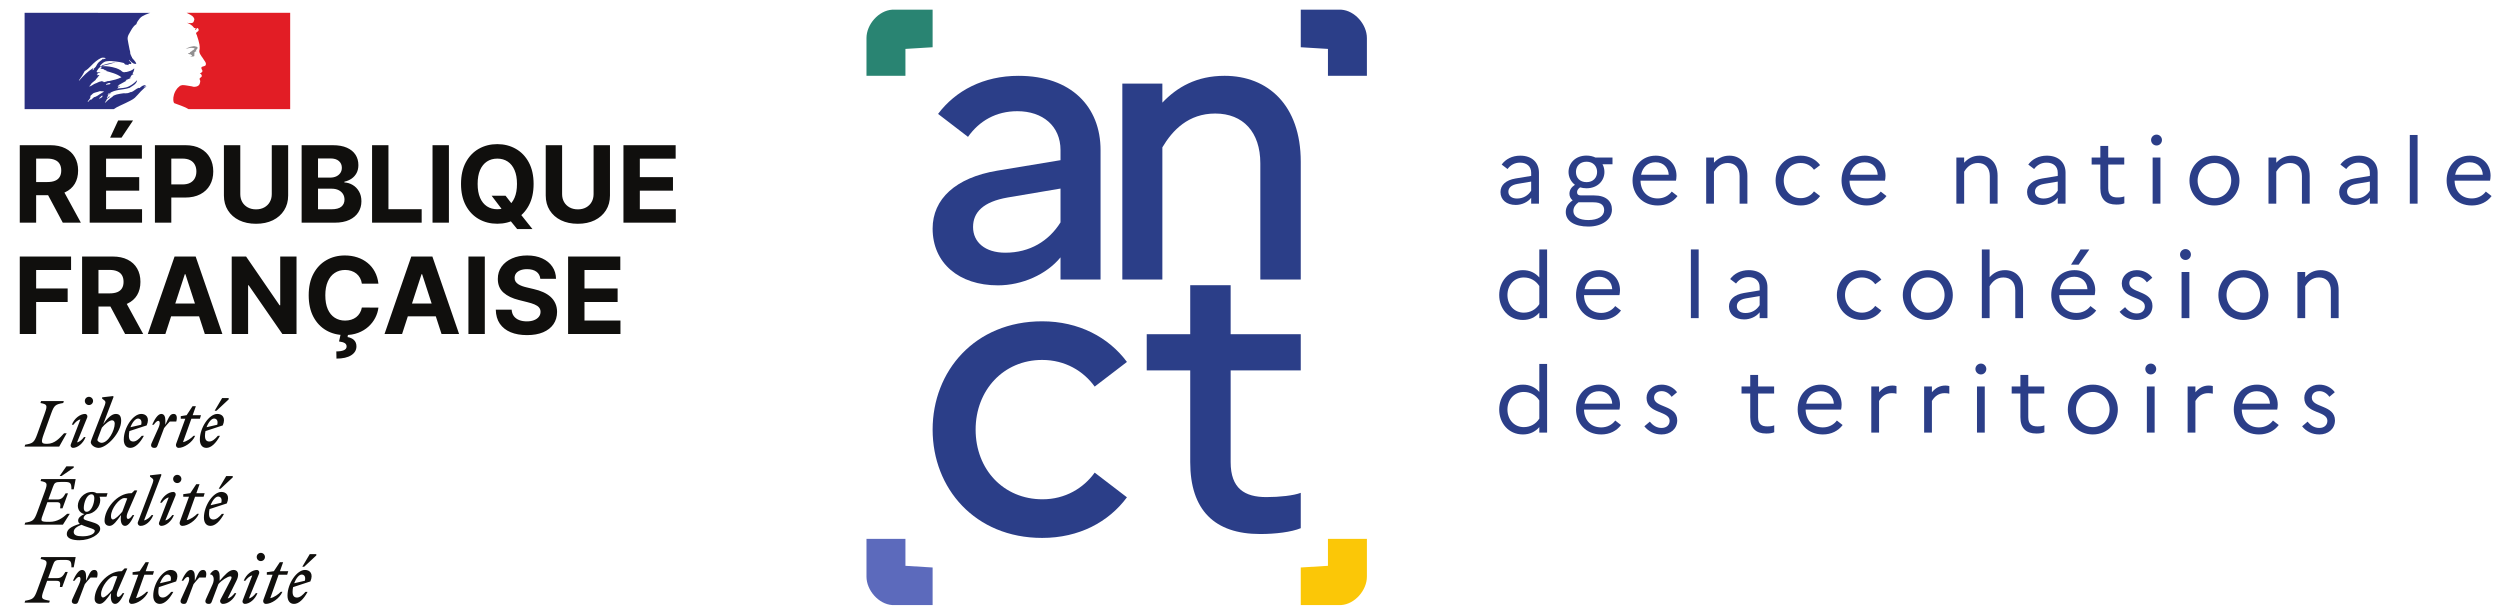 <svg width="184" height="45" viewBox="0 0 184 45" fill="none" xmlns="http://www.w3.org/2000/svg">
<g clip-path="url(#clip0_125_830)">
<path d="M3.428 7.155C3.43 7.154 3.431 7.153 3.433 7.152C3.453 7.143 3.47 7.131 3.486 7.117C3.483 7.117 3.481 7.117 3.479 7.116C3.462 7.128 3.445 7.141 3.428 7.155Z" fill="#2A3373"/>
<path d="M6.025 6.288C6.019 6.293 6.012 6.297 6.006 6.302C6.017 6.302 6.025 6.299 6.025 6.288Z" fill="#2A3373"/>
<path d="M73.992 18.599C75.794 18.599 77.196 17.74 78.054 16.367V13.878L74.163 14.536C72.361 14.851 71.617 15.623 71.617 16.71C71.617 17.826 72.504 18.599 73.992 18.599ZM68.641 16.825C68.641 14.65 70.329 13.076 73.391 12.562L78.054 11.789V11.045C78.054 9.271 76.738 8.184 74.878 8.184C73.305 8.184 72.075 8.899 71.245 10.073L69.042 8.384C70.329 6.668 72.389 5.581 74.964 5.581C78.855 5.581 81.001 7.87 81.001 11.045V20.573H78.054V18.942C77.024 20.201 75.222 21.002 73.448 21.002C70.587 21.002 68.641 19.371 68.641 16.825Z" fill="#2B3E88"/>
<path d="M82.603 6.153H85.55V7.554C86.637 6.41 88.068 5.58 90.128 5.58C93.304 5.58 95.736 7.726 95.736 11.903V20.572H92.76V12.018C92.76 9.729 91.501 8.356 89.441 8.356C87.467 8.356 86.294 9.586 85.55 10.845V20.572H82.603V6.153Z" fill="#2B3E88"/>
<path d="M80.569 34.785L82.943 36.602C81.595 38.419 79.426 39.591 76.701 39.591C71.748 39.591 68.641 35.928 68.641 31.62C68.641 27.312 71.748 23.648 76.701 23.648C79.397 23.648 81.595 24.821 82.943 26.638L80.569 28.454C79.748 27.312 78.4 26.491 76.701 26.491C73.858 26.491 71.806 28.718 71.806 31.62C71.806 34.55 73.858 36.748 76.73 36.748C78.4 36.748 79.748 35.928 80.569 34.785Z" fill="#2B3E88"/>
<path d="M87.6 27.259H84.399V24.599H87.6V20.993H90.576V24.599H95.736V27.259H90.576V34.011C90.576 35.957 91.606 36.586 93.208 36.586C94.181 36.586 95.221 36.472 95.736 36.272V38.875C95.049 39.161 93.866 39.304 92.751 39.304C89.374 39.304 87.6 37.531 87.6 34.011V27.259Z" fill="#2B3E88"/>
<path d="M97.737 3.6V5.581H100.604V2.802C100.604 1.799 99.713 0.777 98.712 0.712H95.736V3.477L97.737 3.6Z" fill="#2B3E88"/>
<path d="M97.737 41.644V39.663H100.604V42.442C100.604 43.444 99.713 44.467 98.712 44.532H95.736V41.767L97.737 41.644Z" fill="#FBC707"/>
<path d="M66.64 41.644V39.663H63.773V42.442C63.773 43.444 64.665 44.467 65.665 44.532H68.641V41.767L66.64 41.644Z" fill="#5C6ABC"/>
<path d="M66.64 3.6V5.581H63.773V2.802C63.773 1.799 64.665 0.777 65.665 0.712H68.641V3.477L66.64 3.6Z" fill="#298472"/>
<path d="M111.649 14.612C112.101 14.612 112.471 14.396 112.694 14.032V13.365L111.689 13.534C111.224 13.615 111.016 13.824 111.016 14.113C111.016 14.403 111.252 14.612 111.649 14.612ZM110.436 14.134C110.436 13.621 110.827 13.257 111.548 13.136L112.694 12.947V12.711C112.694 12.239 112.357 11.97 111.872 11.97C111.48 11.97 111.164 12.152 110.955 12.441L110.523 12.111C110.82 11.707 111.298 11.457 111.892 11.457C112.755 11.457 113.267 11.963 113.267 12.711V14.989H112.694V14.558C112.438 14.889 111.993 15.084 111.555 15.084C110.887 15.084 110.436 14.713 110.436 14.134Z" fill="#2B3E88"/>
<path d="M117.547 12.657C117.547 12.239 117.264 11.902 116.772 11.902C116.266 11.902 115.99 12.239 115.99 12.657C115.99 13.075 116.266 13.406 116.772 13.406C117.264 13.406 117.547 13.069 117.547 12.657ZM116.9 16.196C117.614 16.196 118.066 15.913 118.066 15.468C118.066 15.145 117.884 14.889 117.277 14.889H116.178C115.942 15.064 115.801 15.266 115.801 15.536C115.801 15.947 116.225 16.196 116.9 16.196ZM115.747 14.747C115.592 14.626 115.511 14.444 115.511 14.262C115.511 13.992 115.653 13.77 115.915 13.601C115.619 13.379 115.444 13.035 115.444 12.657C115.444 12.003 115.956 11.451 116.765 11.451C117.014 11.451 117.237 11.505 117.419 11.592H118.679V12.091H117.944C118.039 12.26 118.086 12.455 118.086 12.657C118.086 13.305 117.581 13.857 116.765 13.857C116.596 13.857 116.434 13.83 116.293 13.79C116.151 13.891 116.071 14.012 116.071 14.14C116.071 14.282 116.145 14.383 116.354 14.383H117.324C118.221 14.383 118.639 14.821 118.639 15.428C118.639 16.142 117.924 16.675 116.906 16.675C115.902 16.675 115.241 16.284 115.241 15.603C115.241 15.259 115.41 14.983 115.747 14.747Z" fill="#2B3E88"/>
<path d="M120.782 12.86H122.818C122.797 12.361 122.453 11.943 121.854 11.943C121.294 11.943 120.903 12.273 120.782 12.86ZM122.009 15.124C120.863 15.124 120.155 14.282 120.155 13.291C120.155 12.26 120.816 11.457 121.867 11.457C122.791 11.457 123.39 12.105 123.39 12.94C123.39 13.075 123.37 13.203 123.35 13.298H120.741C120.762 14.113 121.281 14.605 122.009 14.605C122.447 14.605 122.818 14.403 123.04 14.1L123.465 14.43C123.148 14.855 122.642 15.124 122.009 15.124Z" fill="#2B3E88"/>
<path d="M125.575 11.592H126.147V11.977C126.424 11.673 126.775 11.457 127.28 11.457C128.042 11.457 128.608 11.97 128.608 12.934V14.989H128.035V12.954C128.035 12.347 127.691 11.997 127.166 11.997C126.673 11.997 126.363 12.28 126.147 12.637V14.989H125.575V11.592Z" fill="#2B3E88"/>
<path d="M133.508 14.086L133.96 14.43C133.643 14.855 133.151 15.124 132.531 15.124C131.405 15.124 130.684 14.282 130.684 13.291C130.684 12.3 131.405 11.457 132.531 11.457C133.144 11.457 133.643 11.734 133.96 12.152L133.508 12.495C133.299 12.199 132.955 11.997 132.531 11.997C131.803 11.997 131.284 12.57 131.284 13.291C131.284 14.019 131.803 14.585 132.538 14.585C132.955 14.585 133.299 14.383 133.508 14.086Z" fill="#2B3E88"/>
<path d="M136.164 12.86H138.2C138.179 12.361 137.836 11.943 137.236 11.943C136.676 11.943 136.285 12.273 136.164 12.86ZM137.391 15.124C136.245 15.124 135.537 14.282 135.537 13.291C135.537 12.26 136.198 11.457 137.249 11.457C138.173 11.457 138.773 12.105 138.773 12.94C138.773 13.075 138.753 13.203 138.732 13.298H136.124C136.144 14.113 136.663 14.605 137.391 14.605C137.829 14.605 138.2 14.403 138.422 14.1L138.847 14.43C138.53 14.855 138.025 15.124 137.391 15.124Z" fill="#2B3E88"/>
<path d="M143.989 11.592H144.562V11.977C144.838 11.673 145.189 11.457 145.694 11.457C146.456 11.457 147.023 11.97 147.023 12.934V14.989H146.45V12.954C146.45 12.347 146.106 11.997 145.58 11.997C145.088 11.997 144.778 12.28 144.562 12.637V14.989H143.989V11.592Z" fill="#2B3E88"/>
<path d="M150.406 14.612C150.858 14.612 151.229 14.396 151.451 14.032V13.365L150.447 13.534C149.982 13.615 149.773 13.824 149.773 14.113C149.773 14.403 150.009 14.612 150.406 14.612ZM149.193 14.134C149.193 13.621 149.584 13.257 150.305 13.136L151.451 12.947V12.711C151.451 12.239 151.114 11.97 150.629 11.97C150.238 11.97 149.921 12.152 149.712 12.441L149.281 12.111C149.577 11.707 150.056 11.457 150.649 11.457C151.512 11.457 152.024 11.963 152.024 12.711V14.989H151.451V14.558C151.195 14.889 150.75 15.084 150.312 15.084C149.645 15.084 149.193 14.713 149.193 14.134Z" fill="#2B3E88"/>
<path d="M154.585 12.111H153.945V11.592H154.585V10.743H155.165V11.592H156.345V12.111H155.165V13.851C155.165 14.383 155.434 14.531 155.846 14.531C156.068 14.531 156.223 14.504 156.351 14.45V14.963C156.189 15.03 156.007 15.057 155.765 15.057C155.01 15.057 154.585 14.68 154.585 13.851V12.111Z" fill="#2B3E88"/>
<path d="M158.434 11.592H159.007V14.989H158.434V11.592ZM158.319 10.305C158.319 10.089 158.501 9.907 158.724 9.907C158.946 9.907 159.121 10.089 159.121 10.305C159.121 10.527 158.946 10.709 158.724 10.709C158.501 10.709 158.319 10.527 158.319 10.305Z" fill="#2B3E88"/>
<path d="M164.218 13.291C164.218 12.583 163.699 11.997 162.991 11.997C162.263 11.997 161.744 12.583 161.744 13.291C161.744 13.999 162.263 14.585 162.991 14.585C163.699 14.585 164.218 13.992 164.218 13.291ZM164.825 13.291C164.825 14.282 164.077 15.124 162.984 15.124C161.885 15.124 161.144 14.282 161.144 13.291C161.144 12.3 161.885 11.457 162.984 11.457C164.077 11.457 164.825 12.3 164.825 13.291Z" fill="#2B3E88"/>
<path d="M166.961 11.592H167.534V11.977C167.811 11.673 168.161 11.457 168.667 11.457C169.428 11.457 169.994 11.97 169.994 12.934V14.989H169.422V12.954C169.422 12.347 169.078 11.997 168.552 11.997C168.06 11.997 167.75 12.28 167.534 12.637V14.989H166.961V11.592Z" fill="#2B3E88"/>
<path d="M173.377 14.612C173.829 14.612 174.2 14.396 174.422 14.032V13.365L173.418 13.534C172.953 13.615 172.744 13.824 172.744 14.113C172.744 14.403 172.98 14.612 173.377 14.612ZM172.164 14.134C172.164 13.621 172.555 13.257 173.276 13.136L174.422 12.947V12.711C174.422 12.239 174.085 11.97 173.6 11.97C173.209 11.97 172.892 12.152 172.683 12.441L172.252 12.111C172.548 11.707 173.027 11.457 173.62 11.457C174.483 11.457 174.995 11.963 174.995 12.711V14.989H174.422V14.558C174.166 14.889 173.721 15.084 173.283 15.084C172.616 15.084 172.164 14.713 172.164 14.134Z" fill="#2B3E88"/>
<path d="M177.361 9.934H177.934V14.989H177.361V9.934Z" fill="#2B3E88"/>
<path d="M180.698 12.86H182.734C182.713 12.361 182.37 11.943 181.769 11.943C181.21 11.943 180.819 12.273 180.698 12.86ZM181.925 15.124C180.779 15.124 180.071 14.282 180.071 13.291C180.071 12.26 180.731 11.457 181.783 11.457C182.707 11.457 183.307 12.105 183.307 12.94C183.307 13.075 183.286 13.203 183.266 13.298H180.657C180.678 14.113 181.197 14.605 181.925 14.605C182.363 14.605 182.734 14.403 182.956 14.1L183.381 14.43C183.064 14.855 182.558 15.124 181.925 15.124Z" fill="#2B3E88"/>
<path d="M112.154 23.011C112.626 23.011 113.044 22.782 113.293 22.384V21.049C113.03 20.645 112.619 20.422 112.154 20.422C111.433 20.422 110.948 20.995 110.948 21.717C110.948 22.438 111.433 23.011 112.154 23.011ZM112.087 19.883C112.592 19.883 112.99 20.078 113.293 20.422V18.36H113.867V23.415H113.293V23.011C112.99 23.355 112.592 23.55 112.087 23.55C111.022 23.55 110.341 22.708 110.341 21.717C110.341 20.726 111.022 19.883 112.087 19.883Z" fill="#2B3E88"/>
<path d="M116.623 21.285H118.659C118.639 20.786 118.295 20.368 117.695 20.368C117.135 20.368 116.744 20.699 116.623 21.285ZM117.85 23.55C116.704 23.55 115.996 22.708 115.996 21.717C115.996 20.685 116.657 19.883 117.708 19.883C118.632 19.883 119.232 20.53 119.232 21.366C119.232 21.501 119.212 21.629 119.191 21.723H116.583C116.603 22.539 117.122 23.031 117.85 23.031C118.288 23.031 118.659 22.829 118.881 22.526L119.306 22.856C118.989 23.28 118.483 23.55 117.85 23.55Z" fill="#2B3E88"/>
<path d="M124.449 18.359H125.022V23.415H124.449V18.359Z" fill="#2B3E88"/>
<path d="M128.466 23.038C128.918 23.038 129.288 22.822 129.511 22.458V21.791L128.506 21.959C128.041 22.04 127.832 22.249 127.832 22.539C127.832 22.829 128.068 23.038 128.466 23.038ZM127.253 22.559C127.253 22.047 127.643 21.683 128.365 21.562L129.511 21.373V21.137C129.511 20.665 129.174 20.395 128.689 20.395C128.297 20.395 127.981 20.578 127.772 20.868L127.34 20.537C127.637 20.133 128.115 19.883 128.709 19.883C129.571 19.883 130.084 20.389 130.084 21.137V23.415H129.511V22.984C129.255 23.314 128.81 23.51 128.371 23.51C127.704 23.51 127.253 23.139 127.253 22.559Z" fill="#2B3E88"/>
<path d="M138.017 22.512L138.469 22.856C138.152 23.28 137.66 23.55 137.04 23.55C135.914 23.55 135.193 22.708 135.193 21.717C135.193 20.726 135.914 19.883 137.04 19.883C137.653 19.883 138.152 20.16 138.469 20.577L138.017 20.921C137.808 20.624 137.465 20.422 137.04 20.422C136.312 20.422 135.793 20.995 135.793 21.717C135.793 22.445 136.312 23.011 137.046 23.011C137.465 23.011 137.808 22.808 138.017 22.512Z" fill="#2B3E88"/>
<path d="M143.12 21.717C143.12 21.009 142.601 20.422 141.893 20.422C141.165 20.422 140.646 21.009 140.646 21.717C140.646 22.424 141.165 23.011 141.893 23.011C142.601 23.011 143.12 22.418 143.12 21.717ZM143.727 21.717C143.727 22.708 142.978 23.55 141.886 23.55C140.787 23.55 140.046 22.708 140.046 21.717C140.046 20.726 140.787 19.883 141.886 19.883C142.978 19.883 143.727 20.726 143.727 21.717Z" fill="#2B3E88"/>
<path d="M145.863 18.359H146.436V20.402C146.713 20.099 147.063 19.883 147.569 19.883C148.331 19.883 148.897 20.395 148.897 21.359V23.415H148.324V21.38C148.324 20.773 147.987 20.422 147.454 20.422C146.955 20.422 146.652 20.712 146.436 21.063V23.415H145.863V18.359Z" fill="#2B3E88"/>
<path d="M152.428 19.479L153.129 18.36H153.776L152.988 19.479H152.428ZM151.599 21.285H153.635C153.614 20.786 153.271 20.368 152.671 20.368C152.111 20.368 151.72 20.699 151.599 21.285ZM152.826 23.55C151.68 23.55 150.972 22.708 150.972 21.717C150.972 20.685 151.633 19.883 152.684 19.883C153.608 19.883 154.208 20.53 154.208 21.366C154.208 21.501 154.188 21.629 154.167 21.723H151.559C151.579 22.539 152.098 23.031 152.826 23.031C153.264 23.031 153.635 22.829 153.857 22.526L154.282 22.856C153.965 23.28 153.46 23.55 152.826 23.55Z" fill="#2B3E88"/>
<path d="M156.406 22.606C156.642 22.903 156.925 23.071 157.268 23.071C157.646 23.071 157.862 22.842 157.862 22.546C157.862 21.784 156.163 22.054 156.163 20.854C156.163 20.321 156.615 19.883 157.268 19.883C157.754 19.883 158.172 20.112 158.408 20.443L158.01 20.78C157.828 20.523 157.572 20.361 157.275 20.361C156.911 20.361 156.716 20.577 156.716 20.84C156.716 21.602 158.421 21.359 158.421 22.519C158.414 23.152 157.909 23.55 157.275 23.55C156.736 23.55 156.311 23.334 156.001 22.95L156.406 22.606Z" fill="#2B3E88"/>
<path d="M160.564 20.018H161.137V23.415H160.564V20.018ZM160.45 18.73C160.45 18.515 160.632 18.332 160.854 18.332C161.077 18.332 161.252 18.515 161.252 18.73C161.252 18.953 161.077 19.135 160.854 19.135C160.632 19.135 160.45 18.953 160.45 18.73Z" fill="#2B3E88"/>
<path d="M166.347 21.717C166.347 21.009 165.828 20.422 165.12 20.422C164.392 20.422 163.873 21.009 163.873 21.717C163.873 22.424 164.392 23.011 165.12 23.011C165.828 23.011 166.347 22.418 166.347 21.717ZM166.954 21.717C166.954 22.708 166.206 23.55 165.114 23.55C164.015 23.55 163.273 22.708 163.273 21.717C163.273 20.726 164.015 19.883 165.114 19.883C166.206 19.883 166.954 20.726 166.954 21.717Z" fill="#2B3E88"/>
<path d="M169.09 20.018H169.663V20.402C169.939 20.099 170.29 19.883 170.795 19.883C171.557 19.883 172.124 20.395 172.124 21.359V23.415H171.551V21.38C171.551 20.773 171.207 20.422 170.681 20.422C170.189 20.422 169.879 20.706 169.663 21.063V23.415H169.09V20.018Z" fill="#2B3E88"/>
<path d="M112.154 31.436C112.626 31.436 113.044 31.208 113.293 30.81V29.475C113.03 29.071 112.619 28.848 112.154 28.848C111.433 28.848 110.948 29.421 110.948 30.142C110.948 30.864 111.433 31.436 112.154 31.436ZM112.087 28.309C112.592 28.309 112.99 28.505 113.293 28.848V26.785H113.867V31.841H113.293V31.436C112.99 31.78 112.592 31.976 112.087 31.976C111.022 31.976 110.341 31.133 110.341 30.142C110.341 29.151 111.022 28.309 112.087 28.309Z" fill="#2B3E88"/>
<path d="M116.623 29.711H118.659C118.639 29.212 118.295 28.794 117.695 28.794C117.135 28.794 116.744 29.125 116.623 29.711ZM117.85 31.976C116.704 31.976 115.996 31.133 115.996 30.142C115.996 29.111 116.657 28.309 117.708 28.309C118.632 28.309 119.232 28.956 119.232 29.792C119.232 29.927 119.212 30.055 119.191 30.149H116.583C116.603 30.965 117.122 31.457 117.85 31.457C118.288 31.457 118.659 31.255 118.881 30.951L119.306 31.282C118.989 31.706 118.483 31.976 117.85 31.976Z" fill="#2B3E88"/>
<path d="M121.429 31.032C121.665 31.329 121.948 31.497 122.292 31.497C122.669 31.497 122.885 31.268 122.885 30.971C122.885 30.21 121.186 30.48 121.186 29.28C121.186 28.747 121.638 28.309 122.292 28.309C122.777 28.309 123.195 28.538 123.431 28.868L123.033 29.206C122.851 28.95 122.595 28.788 122.299 28.788C121.935 28.788 121.739 29.003 121.739 29.266C121.739 30.028 123.444 29.785 123.444 30.944C123.438 31.578 122.932 31.976 122.299 31.976C121.759 31.976 121.334 31.76 121.024 31.376L121.429 31.032Z" fill="#2B3E88"/>
<path d="M128.817 28.962H128.176V28.444H128.817V27.594H129.396V28.444H130.576V28.962H129.396V30.702C129.396 31.235 129.666 31.383 130.077 31.383C130.3 31.383 130.455 31.356 130.583 31.302V31.814C130.421 31.881 130.239 31.908 129.996 31.908C129.242 31.908 128.817 31.531 128.817 30.702V28.962Z" fill="#2B3E88"/>
<path d="M132.935 29.711H134.97C134.95 29.212 134.606 28.794 134.007 28.794C133.447 28.794 133.056 29.125 132.935 29.711ZM134.162 31.976C133.016 31.976 132.308 31.133 132.308 30.142C132.308 29.111 132.969 28.309 134.02 28.309C134.944 28.309 135.544 28.956 135.544 29.792C135.544 29.927 135.523 30.055 135.503 30.149H132.894C132.915 30.965 133.433 31.457 134.162 31.457C134.6 31.457 134.97 31.255 135.193 30.951L135.618 31.282C135.301 31.706 134.795 31.976 134.162 31.976Z" fill="#2B3E88"/>
<path d="M137.727 28.444H138.3V28.868C138.55 28.572 138.86 28.376 139.291 28.376C139.399 28.376 139.5 28.39 139.581 28.416V28.976C139.48 28.949 139.379 28.936 139.244 28.936C138.799 28.936 138.509 29.165 138.3 29.509V31.841H137.727V28.444Z" fill="#2B3E88"/>
<path d="M141.616 28.444H142.189V28.868C142.439 28.572 142.749 28.376 143.18 28.376C143.288 28.376 143.389 28.39 143.47 28.416V28.976C143.369 28.949 143.268 28.936 143.133 28.936C142.688 28.936 142.398 29.165 142.189 29.509V31.841H141.616V28.444Z" fill="#2B3E88"/>
<path d="M145.506 28.444H146.079V31.841H145.506V28.444ZM145.391 27.156C145.391 26.94 145.573 26.759 145.796 26.759C146.018 26.759 146.193 26.94 146.193 27.156C146.193 27.378 146.018 27.56 145.796 27.56C145.573 27.56 145.391 27.378 145.391 27.156Z" fill="#2B3E88"/>
<path d="M148.701 28.962H148.06V28.444H148.701V27.594H149.281V28.444H150.46V28.962H149.281V30.702C149.281 31.235 149.55 31.383 149.961 31.383C150.184 31.383 150.339 31.356 150.467 31.302V31.814C150.305 31.881 150.123 31.908 149.881 31.908C149.126 31.908 148.701 31.531 148.701 30.702V28.962Z" fill="#2B3E88"/>
<path d="M155.266 30.142C155.266 29.435 154.747 28.848 154.04 28.848C153.312 28.848 152.793 29.435 152.793 30.142C152.793 30.85 153.312 31.436 154.04 31.436C154.747 31.436 155.266 30.843 155.266 30.142ZM155.873 30.142C155.873 31.133 155.125 31.976 154.033 31.976C152.934 31.976 152.192 31.133 152.192 30.142C152.192 29.151 152.934 28.309 154.033 28.309C155.125 28.309 155.873 29.151 155.873 30.142Z" fill="#2B3E88"/>
<path d="M158.009 28.444H158.582V31.841H158.009V28.444ZM157.895 27.156C157.895 26.94 158.076 26.759 158.299 26.759C158.521 26.759 158.697 26.94 158.697 27.156C158.697 27.378 158.521 27.56 158.299 27.56C158.076 27.56 157.895 27.378 157.895 27.156Z" fill="#2B3E88"/>
<path d="M161.009 28.444H161.582V28.868C161.831 28.572 162.141 28.376 162.573 28.376C162.681 28.376 162.782 28.39 162.863 28.416V28.976C162.762 28.949 162.661 28.936 162.526 28.936C162.081 28.936 161.791 29.165 161.582 29.509V31.841H161.009V28.444Z" fill="#2B3E88"/>
<path d="M165.033 29.711H167.069C167.048 29.212 166.705 28.794 166.105 28.794C165.545 28.794 165.154 29.125 165.033 29.711ZM166.26 31.976C165.114 31.976 164.406 31.133 164.406 30.142C164.406 29.111 165.067 28.309 166.118 28.309C167.042 28.309 167.642 28.956 167.642 29.792C167.642 29.927 167.622 30.055 167.601 30.149H164.993C165.013 30.965 165.532 31.457 166.26 31.457C166.698 31.457 167.069 31.255 167.291 30.951L167.716 31.282C167.399 31.706 166.894 31.976 166.26 31.976Z" fill="#2B3E88"/>
<path d="M169.839 31.032C170.075 31.329 170.358 31.497 170.702 31.497C171.079 31.497 171.295 31.268 171.295 30.971C171.295 30.21 169.596 30.48 169.596 29.28C169.596 28.747 170.048 28.309 170.702 28.309C171.187 28.309 171.605 28.538 171.841 28.868L171.443 29.206C171.261 28.95 171.005 28.788 170.709 28.788C170.345 28.788 170.149 29.003 170.149 29.266C170.149 30.028 171.854 29.785 171.854 30.944C171.848 31.578 171.342 31.976 170.709 31.976C170.169 31.976 169.745 31.76 169.435 31.376L169.839 31.032Z" fill="#2B3E88"/>
<path d="M7.587 6.021C7.573 6.008 7.627 6.021 7.64 5.994H7.533C7.52 5.994 7.52 5.981 7.52 5.968C7.453 5.981 7.373 6.008 7.306 6.021C7.212 6.048 7.132 6.115 7.025 6.142C6.877 6.195 6.757 6.316 6.596 6.369C6.583 6.369 6.583 6.356 6.583 6.342C6.596 6.302 6.65 6.289 6.676 6.249C6.676 6.235 6.676 6.222 6.663 6.222C6.77 6.075 6.917 5.994 7.051 5.874V5.834C7.092 5.78 7.159 5.753 7.185 5.687C7.199 5.646 7.252 5.593 7.319 5.566C7.306 5.553 7.279 5.553 7.279 5.526C7.226 5.526 7.172 5.553 7.118 5.512C7.143 5.487 7.172 5.474 7.202 5.465C7.191 5.462 7.18 5.457 7.172 5.445C7.159 5.419 7.198 5.389 7.239 5.378C7.293 5.365 7.359 5.365 7.4 5.325C7.306 5.311 7.199 5.352 7.105 5.298C7.172 5.124 7.279 4.977 7.44 4.896C7.453 4.896 7.48 4.896 7.48 4.91C7.48 4.977 7.44 5.03 7.373 5.044C7.48 5.07 7.587 5.07 7.694 5.124C7.68 5.151 7.654 5.137 7.64 5.137C7.707 5.177 7.788 5.151 7.855 5.204C7.814 5.244 7.774 5.204 7.734 5.204C8.149 5.325 8.591 5.419 8.939 5.687C8.645 5.834 8.337 5.901 8.015 5.968C7.975 5.968 7.948 5.968 7.908 5.954C7.908 5.968 7.908 5.994 7.895 5.994C7.841 5.994 7.801 5.994 7.761 6.021C7.707 6.048 7.627 6.061 7.587 6.021ZM7.313 6.953C7.312 6.953 7.31 6.954 7.31 6.955C7.259 6.99 7.209 7.026 7.157 7.057C7.099 7.09 7.039 7.115 6.98 7.144C6.979 7.142 6.979 7.141 6.978 7.14C6.974 7.134 6.964 7.13 6.956 7.135C6.905 7.163 6.862 7.199 6.821 7.238C6.815 7.244 6.808 7.249 6.802 7.256C6.802 7.256 6.801 7.256 6.801 7.257L6.8 7.257C6.794 7.264 6.787 7.27 6.781 7.277C6.78 7.277 6.779 7.278 6.779 7.279C6.778 7.279 6.778 7.28 6.778 7.28C6.768 7.289 6.759 7.299 6.749 7.311C6.742 7.319 6.74 7.324 6.731 7.33C6.722 7.336 6.699 7.336 6.702 7.32C6.702 7.319 6.702 7.318 6.702 7.317C6.694 7.322 6.686 7.326 6.678 7.33C6.671 7.333 6.664 7.337 6.657 7.341C6.654 7.34 6.651 7.339 6.648 7.34C6.645 7.34 6.641 7.341 6.638 7.343C6.622 7.356 6.606 7.37 6.59 7.384C6.562 7.409 6.536 7.437 6.512 7.466C6.512 7.467 6.512 7.467 6.511 7.468C6.51 7.469 6.509 7.47 6.508 7.471C6.507 7.473 6.506 7.475 6.504 7.476L6.5 7.482C6.5 7.483 6.499 7.483 6.499 7.484C6.496 7.488 6.493 7.493 6.49 7.497C6.489 7.497 6.489 7.498 6.489 7.498C6.487 7.5 6.483 7.502 6.478 7.503C6.477 7.5 6.474 7.498 6.473 7.495C6.472 7.493 6.471 7.491 6.469 7.489C6.465 7.482 6.461 7.474 6.458 7.467L6.457 7.466C6.456 7.464 6.455 7.462 6.454 7.46C6.469 7.444 6.483 7.428 6.496 7.412C6.497 7.41 6.498 7.409 6.499 7.408C6.504 7.403 6.508 7.397 6.513 7.391C6.52 7.381 6.528 7.372 6.535 7.363C6.538 7.359 6.541 7.355 6.543 7.352C6.558 7.333 6.572 7.314 6.585 7.296C6.586 7.295 6.586 7.294 6.586 7.294C6.588 7.291 6.59 7.288 6.592 7.285C6.599 7.276 6.605 7.266 6.61 7.257C6.615 7.248 6.621 7.239 6.625 7.23C6.625 7.23 6.626 7.229 6.626 7.228L6.628 7.225C6.628 7.223 6.629 7.222 6.63 7.22C6.634 7.21 6.639 7.2 6.642 7.189C6.643 7.188 6.643 7.187 6.644 7.186C6.645 7.183 6.646 7.18 6.647 7.177C6.648 7.172 6.649 7.167 6.651 7.162V7.162C6.651 7.161 6.651 7.16 6.652 7.159C6.653 7.152 6.655 7.146 6.656 7.139C6.657 7.136 6.656 7.133 6.655 7.13C6.669 7.105 6.687 7.081 6.708 7.058C6.706 7.059 6.704 7.06 6.701 7.061C6.682 7.073 6.67 7.091 6.652 7.104C6.637 7.115 6.61 7.097 6.628 7.084C6.639 7.075 6.648 7.066 6.658 7.056C6.658 7.056 6.659 7.055 6.659 7.054C6.682 7.032 6.703 7.004 6.728 6.987C6.743 6.975 6.757 6.966 6.769 6.955C6.771 6.953 6.773 6.951 6.775 6.95C6.784 6.937 6.794 6.926 6.805 6.916C6.805 6.915 6.806 6.915 6.806 6.914C6.934 6.791 7.15 6.796 7.319 6.718C7.386 6.691 7.467 6.731 7.533 6.718C7.573 6.718 7.614 6.718 7.654 6.744C7.534 6.81 7.422 6.884 7.313 6.953ZM7.553 7.063C7.547 7.078 7.533 7.091 7.52 7.102C7.536 7.106 7.548 7.113 7.537 7.123C7.506 7.151 7.476 7.18 7.436 7.194C7.433 7.195 7.425 7.196 7.415 7.197C7.399 7.213 7.382 7.229 7.365 7.244C7.349 7.257 7.276 7.247 7.298 7.228C7.332 7.197 7.364 7.164 7.397 7.134C7.416 7.117 7.436 7.1 7.453 7.081C7.462 7.07 7.47 7.059 7.482 7.051C7.493 7.043 7.563 7.037 7.553 7.063ZM6.931 5.057C6.917 5.084 6.903 5.087 6.891 5.111C6.877 5.137 6.864 5.151 6.837 5.164C6.824 5.164 6.81 5.164 6.81 5.151C6.824 5.097 6.864 5.044 6.917 5.03C6.931 5.03 6.931 5.044 6.931 5.057ZM5.819 5.941C5.819 5.941 5.806 5.927 5.806 5.914C5.98 5.687 6.114 5.472 6.235 5.231C6.409 5.137 6.553 5.001 6.69 4.856C6.917 4.615 7.159 4.401 7.44 4.267C7.547 4.227 7.68 4.24 7.788 4.28C7.747 4.334 7.68 4.321 7.627 4.361C7.614 4.361 7.6 4.361 7.587 4.347C7.6 4.334 7.6 4.321 7.6 4.307C7.467 4.455 7.279 4.522 7.172 4.696C7.092 4.829 7.038 5.004 6.864 5.044C6.81 5.057 6.877 5.004 6.85 5.017C6.435 5.271 6.141 5.579 5.819 5.941ZM7.868 6.235C7.841 6.235 7.788 6.249 7.801 6.222C7.814 6.155 7.908 6.155 7.962 6.128C7.989 6.115 8.029 6.088 8.056 6.101C8.082 6.142 8.123 6.128 8.149 6.155C8.069 6.235 7.962 6.195 7.868 6.235ZM9.927 7.195C10.003 7.119 10.08 7.037 10.156 6.955H10.155C10.297 6.794 10.436 6.641 10.601 6.499C10.652 6.454 10.7 6.415 10.747 6.383C10.76 6.369 10.76 6.342 10.773 6.329C10.707 6.356 10.666 6.409 10.599 6.436C10.586 6.436 10.573 6.423 10.586 6.409C10.634 6.374 10.681 6.338 10.729 6.302C10.726 6.302 10.723 6.302 10.72 6.302C10.707 6.302 10.707 6.289 10.707 6.275C10.532 6.249 10.399 6.369 10.278 6.476C10.252 6.49 10.225 6.463 10.211 6.463C10.011 6.53 9.863 6.704 9.662 6.785V6.758C9.582 6.785 9.504 6.833 9.421 6.852C9.301 6.878 9.194 6.865 9.087 6.865C8.924 6.881 8.762 6.917 8.6 6.951C8.595 6.953 8.59 6.954 8.586 6.955C8.499 6.979 8.416 7.011 8.336 7.055C8.333 7.057 8.33 7.059 8.327 7.061C8.32 7.069 8.314 7.077 8.308 7.084C8.279 7.115 8.254 7.145 8.216 7.164C8.133 7.206 8.066 7.279 7.994 7.338C7.989 7.342 7.981 7.344 7.973 7.345C7.901 7.414 7.83 7.484 7.757 7.551C7.752 7.556 7.731 7.559 7.716 7.556C7.716 7.556 7.717 7.555 7.717 7.555C7.72 7.551 7.722 7.547 7.725 7.542C7.736 7.523 7.747 7.504 7.759 7.486C7.772 7.465 7.785 7.444 7.799 7.423C7.817 7.396 7.836 7.368 7.855 7.342C7.861 7.335 7.86 7.329 7.855 7.324C7.851 7.32 7.844 7.317 7.837 7.317C7.904 7.253 7.983 7.197 8.061 7.15V7.147C8.053 7.15 8.04 7.143 8.046 7.134C8.055 7.122 8.061 7.11 8.069 7.097C8.071 7.094 8.072 7.089 8.074 7.085C8.07 7.082 8.067 7.079 8.064 7.075C8.042 7.089 8.019 7.102 8.001 7.119C7.968 7.148 7.943 7.207 7.895 7.206C7.892 7.206 7.882 7.205 7.874 7.204C7.869 7.203 7.864 7.201 7.861 7.199C7.861 7.197 7.862 7.197 7.862 7.196C7.863 7.194 7.863 7.193 7.864 7.192C7.865 7.19 7.865 7.189 7.866 7.188C7.868 7.185 7.87 7.18 7.872 7.177C7.875 7.173 7.877 7.169 7.879 7.165L7.884 7.156L7.894 7.139L7.901 7.127C7.906 7.117 7.912 7.107 7.918 7.097C7.921 7.093 7.923 7.088 7.926 7.083C7.931 7.075 7.935 7.067 7.94 7.059C7.947 7.047 7.94 7.038 7.93 7.035C7.955 7.003 7.985 6.976 8.022 6.955H8.018C8.069 6.929 8.121 6.898 8.171 6.869C8.179 6.862 8.186 6.856 8.194 6.85C8.117 6.876 8.049 6.91 7.981 6.955C7.981 6.955 7.963 6.962 7.958 6.967C7.958 6.967 7.943 6.973 7.925 6.955C7.923 6.953 7.922 6.95 7.922 6.945C7.935 6.918 7.975 6.905 8.002 6.878C8.015 6.878 8.029 6.878 8.029 6.892C8.457 6.557 9.046 6.637 9.542 6.463C9.582 6.436 9.622 6.409 9.662 6.383C9.729 6.356 9.783 6.289 9.863 6.249C9.97 6.168 10.05 6.075 10.091 5.941C10.091 5.927 10.078 5.914 10.078 5.914C9.903 6.101 9.702 6.249 9.488 6.356C9.207 6.503 8.899 6.476 8.604 6.517C8.618 6.49 8.645 6.49 8.671 6.49C8.671 6.45 8.698 6.436 8.725 6.409H8.765C8.778 6.409 8.778 6.383 8.792 6.383C8.819 6.383 8.859 6.369 8.845 6.369C8.805 6.316 8.725 6.409 8.658 6.369C8.685 6.342 8.671 6.302 8.698 6.289H8.752C8.752 6.262 8.778 6.235 8.778 6.235C8.979 6.115 9.167 6.021 9.354 5.914C9.314 5.914 9.288 5.954 9.247 5.927C9.274 5.927 9.247 5.887 9.274 5.887C9.421 5.847 9.542 5.767 9.689 5.713C9.636 5.713 9.595 5.753 9.542 5.713C9.569 5.7 9.582 5.673 9.622 5.673V5.633C9.622 5.62 9.636 5.62 9.649 5.62C9.636 5.62 9.622 5.606 9.622 5.606C9.636 5.579 9.676 5.593 9.702 5.566C9.689 5.566 9.662 5.566 9.662 5.553C9.702 5.499 9.769 5.486 9.836 5.472C9.823 5.445 9.783 5.472 9.783 5.445C9.783 5.432 9.796 5.432 9.81 5.432H9.783C9.756 5.419 9.769 5.392 9.769 5.378C9.85 5.285 9.85 5.164 9.89 5.057C9.876 5.057 9.863 5.057 9.863 5.044C9.729 5.191 9.515 5.244 9.314 5.298H9.247C9.18 5.325 9.087 5.325 9.02 5.285C8.966 5.258 8.939 5.218 8.886 5.177C8.778 5.111 8.671 5.057 8.551 5.017C8.216 4.91 7.868 4.856 7.52 4.87C7.667 4.789 7.83 4.783 7.989 4.736C8.216 4.669 8.43 4.589 8.671 4.602C8.631 4.589 8.578 4.602 8.538 4.602C8.35 4.589 8.163 4.642 7.962 4.682C7.828 4.709 7.707 4.763 7.573 4.789C7.493 4.816 7.453 4.896 7.359 4.883V4.843C7.493 4.682 7.654 4.522 7.868 4.508C8.109 4.468 8.337 4.508 8.578 4.535C8.752 4.548 8.912 4.589 9.087 4.629C9.154 4.629 9.167 4.736 9.221 4.749C9.301 4.776 9.381 4.749 9.461 4.803C9.461 4.776 9.448 4.749 9.461 4.722C9.515 4.669 9.582 4.736 9.636 4.709C9.743 4.642 9.542 4.522 9.488 4.428C9.488 4.414 9.502 4.401 9.502 4.401C9.609 4.495 9.689 4.602 9.823 4.669C9.89 4.696 10.05 4.736 10.024 4.656C9.957 4.508 9.823 4.388 9.716 4.254V4.2C9.689 4.2 9.689 4.187 9.676 4.173V4.12C9.622 4.093 9.636 4.039 9.609 3.999C9.569 3.932 9.595 3.839 9.569 3.758C9.542 3.678 9.528 3.611 9.515 3.531C9.475 3.303 9.421 3.102 9.395 2.888C9.368 2.634 9.542 2.433 9.662 2.205C9.756 2.045 9.863 1.884 10.037 1.777C10.078 1.616 10.184 1.482 10.292 1.348C10.399 1.218 10.576 1.138 10.705 1.08C10.892 0.997 11.061 0.945 11.061 0.945L1.811 0.944V8.03H8.379C8.634 7.847 8.889 7.759 9.245 7.584C9.412 7.501 9.797 7.325 9.927 7.195Z" fill="#2A2F81"/>
<path d="M21.357 0.944H13.735C13.735 0.944 13.75 0.947 13.807 0.978C13.87 1.011 13.949 1.054 14 1.08C14.098 1.132 14.193 1.196 14.255 1.295C14.282 1.335 14.322 1.415 14.295 1.469C14.268 1.536 14.255 1.643 14.188 1.67C14.108 1.71 14.001 1.71 13.907 1.696C13.854 1.696 13.8 1.683 13.746 1.67C13.947 1.75 14.135 1.844 14.268 2.031C14.282 2.058 14.335 2.071 14.389 2.071C14.402 2.071 14.402 2.098 14.402 2.111C14.376 2.138 14.349 2.152 14.362 2.192H14.402C14.469 2.165 14.456 2.031 14.55 2.071C14.617 2.111 14.643 2.205 14.603 2.272C14.55 2.326 14.496 2.366 14.443 2.406C14.429 2.433 14.429 2.473 14.443 2.5C14.483 2.553 14.496 2.607 14.509 2.66C14.55 2.754 14.563 2.861 14.603 2.955C14.657 3.155 14.71 3.356 14.697 3.557C14.697 3.665 14.643 3.758 14.684 3.865C14.71 3.972 14.777 4.053 14.831 4.146C14.884 4.227 14.938 4.28 14.978 4.361C15.059 4.495 15.206 4.629 15.139 4.789C15.099 4.883 14.951 4.87 14.858 4.923C14.777 4.99 14.844 5.097 14.884 5.164C14.951 5.285 14.804 5.365 14.71 5.405C14.737 5.445 14.791 5.432 14.804 5.459C14.818 5.526 14.884 5.566 14.844 5.633C14.791 5.713 14.63 5.753 14.71 5.874C14.764 5.968 14.729 6.071 14.697 6.168C14.657 6.289 14.55 6.342 14.456 6.369C14.376 6.396 14.282 6.396 14.202 6.383C14.175 6.369 14.148 6.356 14.121 6.356C13.894 6.329 13.666 6.262 13.438 6.262C13.371 6.275 13.304 6.289 13.251 6.316C13.19 6.36 13.136 6.408 13.089 6.459C13.088 6.46 13.088 6.46 13.087 6.461C13.077 6.471 13.067 6.482 13.058 6.493C13.052 6.5 13.046 6.507 13.041 6.514C13.037 6.519 13.033 6.523 13.029 6.527C12.99 6.576 12.955 6.628 12.924 6.682C12.922 6.685 12.92 6.689 12.918 6.692C12.915 6.698 12.911 6.705 12.908 6.711C12.864 6.792 12.831 6.875 12.806 6.957C12.715 7.263 12.755 7.526 12.819 7.59C12.837 7.608 13.261 7.739 13.556 7.87C13.695 7.932 13.792 7.979 13.872 8.031H21.357V0.944Z" fill="#E21D25"/>
<path d="M14.189 3.53C14.242 3.543 14.322 3.543 14.322 3.57C14.296 3.677 14.135 3.704 14.055 3.811H14.015C13.975 3.838 13.988 3.905 13.948 3.905C13.908 3.891 13.867 3.905 13.827 3.918C13.881 3.971 13.948 4.012 14.028 3.998C14.041 3.998 14.068 4.025 14.068 4.052C14.068 4.052 14.082 4.052 14.095 4.038C14.108 4.038 14.122 4.038 14.122 4.052V4.105C14.082 4.159 14.015 4.132 13.961 4.146C14.068 4.172 14.175 4.172 14.269 4.146C14.349 4.119 14.269 3.985 14.322 3.918C14.296 3.918 14.322 3.878 14.296 3.878C14.322 3.851 14.349 3.811 14.376 3.797C14.403 3.797 14.443 3.784 14.456 3.757C14.456 3.731 14.403 3.717 14.416 3.69C14.496 3.637 14.563 3.557 14.537 3.476C14.523 3.436 14.416 3.436 14.349 3.409C14.282 3.382 14.202 3.409 14.122 3.423C14.055 3.423 13.988 3.463 13.921 3.476C13.827 3.503 13.747 3.557 13.666 3.61C13.76 3.57 13.854 3.557 13.961 3.53C14.041 3.53 14.11 3.51 14.189 3.53Z" fill="#918F90"/>
<path d="M1.455 16.389V10.686H3.705C4.135 10.686 4.503 10.763 4.807 10.917C5.114 11.069 5.347 11.285 5.506 11.566C5.668 11.844 5.749 12.172 5.749 12.549C5.749 12.928 5.667 13.253 5.504 13.526C5.34 13.797 5.104 14.005 4.793 14.15C4.485 14.295 4.112 14.367 3.674 14.367H2.167V13.398H3.479C3.709 13.398 3.901 13.367 4.053 13.303C4.205 13.24 4.318 13.146 4.392 13.019C4.469 12.893 4.507 12.736 4.507 12.549C4.507 12.359 4.469 12.2 4.392 12.07C4.318 11.94 4.204 11.841 4.05 11.775C3.898 11.706 3.706 11.672 3.474 11.672H2.66V16.389H1.455ZM4.535 13.794L5.952 16.389H4.621L3.234 13.794H4.535ZM6.601 16.389V10.686H10.444V11.68H7.807V13.039H10.246V14.033H7.807V15.395H10.455V16.389H6.601ZM8.105 10.134L8.695 8.867H9.792L8.943 10.134H8.105ZM11.402 16.389V10.686H13.652C14.085 10.686 14.454 10.768 14.758 10.934C15.062 11.097 15.294 11.324 15.454 11.616C15.616 11.905 15.696 12.24 15.696 12.618C15.696 12.997 15.615 13.331 15.451 13.621C15.288 13.911 15.051 14.136 14.741 14.298C14.433 14.459 14.06 14.54 13.622 14.54H12.188V13.574H13.427C13.659 13.574 13.85 13.534 14.001 13.454C14.153 13.372 14.266 13.26 14.34 13.117C14.416 12.972 14.454 12.806 14.454 12.618C14.454 12.429 14.416 12.264 14.34 12.123C14.266 11.98 14.153 11.869 14.001 11.791C13.848 11.711 13.655 11.672 13.421 11.672H12.608V16.389H11.402ZM20.002 10.686H21.208V14.389C21.208 14.805 21.109 15.169 20.91 15.481C20.713 15.793 20.438 16.036 20.083 16.211C19.728 16.383 19.315 16.47 18.844 16.47C18.37 16.47 17.956 16.383 17.602 16.211C17.247 16.036 16.971 15.793 16.775 15.481C16.578 15.169 16.48 14.805 16.48 14.389V10.686H17.685V14.287C17.685 14.504 17.733 14.697 17.827 14.866C17.924 15.035 18.059 15.167 18.234 15.264C18.409 15.36 18.612 15.409 18.844 15.409C19.078 15.409 19.281 15.36 19.454 15.264C19.628 15.167 19.763 15.035 19.857 14.866C19.954 14.697 20.002 14.504 20.002 14.287V10.686ZM22.2 16.389V10.686H24.484C24.903 10.686 25.253 10.748 25.533 10.872C25.814 10.997 26.024 11.169 26.166 11.39C26.307 11.609 26.377 11.862 26.377 12.148C26.377 12.371 26.333 12.566 26.244 12.735C26.154 12.902 26.032 13.04 25.876 13.148C25.722 13.253 25.546 13.329 25.347 13.373V13.429C25.564 13.438 25.767 13.499 25.957 13.613C26.148 13.726 26.303 13.884 26.422 14.089C26.541 14.291 26.6 14.532 26.6 14.813C26.6 15.115 26.525 15.386 26.374 15.623C26.226 15.859 26.006 16.046 25.714 16.183C25.423 16.32 25.064 16.389 24.637 16.389H22.2ZM23.406 15.403H24.389C24.725 15.403 24.97 15.339 25.124 15.211C25.278 15.081 25.355 14.908 25.355 14.693C25.355 14.535 25.317 14.396 25.241 14.275C25.165 14.155 25.056 14.06 24.915 13.991C24.776 13.923 24.61 13.888 24.417 13.888H23.406V15.403ZM23.406 13.072H24.3C24.465 13.072 24.612 13.043 24.74 12.986C24.87 12.927 24.972 12.843 25.046 12.735C25.122 12.628 25.16 12.499 25.16 12.348C25.16 12.142 25.087 11.976 24.94 11.85C24.795 11.724 24.589 11.661 24.322 11.661H23.406V13.072ZM27.384 16.389V10.686H28.59V15.395H31.035V16.389H27.384ZM33.04 10.686V16.389H31.834V10.686H33.04ZM36.184 14.406H37.209L37.724 15.069L38.231 15.659L39.186 16.857H38.061L37.404 16.049L37.067 15.57L36.184 14.406ZM39.273 13.537C39.273 14.159 39.155 14.688 38.919 15.125C38.685 15.561 38.366 15.894 37.961 16.124C37.558 16.353 37.105 16.467 36.602 16.467C36.095 16.467 35.64 16.352 35.237 16.122C34.835 15.891 34.516 15.558 34.282 15.122C34.048 14.686 33.931 14.157 33.931 13.537C33.931 12.915 34.048 12.386 34.282 11.95C34.516 11.514 34.835 11.181 35.237 10.953C35.64 10.723 36.095 10.608 36.602 10.608C37.105 10.608 37.558 10.723 37.961 10.953C38.366 11.181 38.685 11.514 38.919 11.95C39.155 12.386 39.273 12.915 39.273 13.537ZM38.05 13.537C38.05 13.134 37.99 12.795 37.869 12.518C37.75 12.242 37.582 12.032 37.365 11.889C37.148 11.746 36.893 11.674 36.602 11.674C36.31 11.674 36.056 11.746 35.839 11.889C35.622 12.032 35.453 12.242 35.332 12.518C35.213 12.795 35.154 13.134 35.154 13.537C35.154 13.94 35.213 14.28 35.332 14.557C35.453 14.833 35.622 15.043 35.839 15.186C36.056 15.329 36.31 15.4 36.602 15.4C36.893 15.4 37.148 15.329 37.365 15.186C37.582 15.043 37.75 14.833 37.869 14.557C37.99 14.28 38.05 13.94 38.05 13.537ZM43.688 10.686H44.894V14.389C44.894 14.805 44.795 15.169 44.596 15.481C44.399 15.793 44.124 16.036 43.769 16.211C43.415 16.383 43.002 16.47 42.53 16.47C42.056 16.47 41.643 16.383 41.288 16.211C40.933 16.036 40.658 15.793 40.461 15.481C40.264 15.169 40.166 14.805 40.166 14.389V10.686H41.371V14.287C41.371 14.504 41.419 14.697 41.514 14.866C41.61 15.035 41.746 15.167 41.92 15.264C42.095 15.36 42.298 15.409 42.53 15.409C42.764 15.409 42.967 15.36 43.14 15.264C43.314 15.167 43.449 15.035 43.544 14.866C43.64 14.697 43.688 14.504 43.688 14.287V10.686ZM45.886 16.389V10.686H49.729V11.68H47.092V13.039H49.531V14.033H47.092V15.395H49.74V16.389H45.886Z" fill="#100F0D"/>
<path d="M1.455 24.583V18.88H5.231V19.874H2.66V21.233H4.98V22.227H2.66V24.583H1.455ZM6.042 24.583V18.88H8.292C8.722 18.88 9.09 18.957 9.394 19.111C9.701 19.264 9.934 19.48 10.093 19.76C10.255 20.039 10.336 20.366 10.336 20.743C10.336 21.122 10.254 21.448 10.091 21.721C9.927 21.992 9.691 22.2 9.381 22.345C9.072 22.489 8.699 22.562 8.261 22.562H6.755V21.593H8.066C8.296 21.593 8.488 21.561 8.64 21.498C8.792 21.435 8.905 21.34 8.98 21.214C9.056 21.088 9.094 20.931 9.094 20.743C9.094 20.554 9.056 20.394 8.98 20.264C8.905 20.134 8.791 20.036 8.637 19.969C8.485 19.9 8.293 19.866 8.061 19.866H7.247V24.583H6.042ZM9.122 21.988L10.539 24.583H9.208L7.821 21.988H9.122ZM12.171 24.583H10.879L12.848 18.88H14.401L16.367 24.583H15.075L13.647 20.183H13.602L12.171 24.583ZM12.09 22.342H15.142V23.283H12.09V22.342ZM21.824 18.88V24.583H20.783L18.301 20.994H18.26V24.583H17.054V18.88H18.112L20.574 22.467H20.624V18.88H21.824ZM27.852 20.877H26.633C26.61 20.719 26.565 20.579 26.496 20.456C26.427 20.332 26.339 20.226 26.232 20.139C26.124 20.052 26 19.985 25.858 19.939C25.719 19.892 25.568 19.869 25.404 19.869C25.109 19.869 24.852 19.942 24.633 20.089C24.414 20.234 24.244 20.445 24.124 20.724C24.003 21 23.943 21.336 23.943 21.732C23.943 22.138 24.003 22.48 24.124 22.757C24.246 23.033 24.417 23.242 24.636 23.383C24.855 23.524 25.108 23.595 25.396 23.595C25.558 23.595 25.707 23.573 25.845 23.531C25.984 23.488 26.107 23.426 26.215 23.344C26.323 23.261 26.412 23.16 26.482 23.041C26.555 22.922 26.605 22.786 26.633 22.634L27.852 22.64C27.821 22.901 27.742 23.154 27.616 23.397C27.491 23.638 27.323 23.855 27.112 24.046C26.902 24.235 26.651 24.386 26.36 24.497C26.07 24.607 25.742 24.661 25.377 24.661C24.868 24.661 24.413 24.546 24.012 24.316C23.613 24.086 23.297 23.753 23.065 23.316C22.835 22.88 22.72 22.352 22.72 21.732C22.72 21.11 22.837 20.581 23.071 20.145C23.305 19.708 23.622 19.376 24.023 19.148C24.424 18.917 24.875 18.802 25.377 18.802C25.707 18.802 26.014 18.849 26.296 18.942C26.58 19.034 26.831 19.17 27.05 19.348C27.269 19.524 27.448 19.741 27.585 19.997C27.724 20.253 27.813 20.547 27.852 20.877ZM25.079 24.567H25.625L25.58 24.809C25.771 24.839 25.927 24.91 26.048 25.023C26.17 25.137 26.233 25.291 26.234 25.486C26.236 25.762 26.108 25.982 25.85 26.146C25.592 26.311 25.23 26.393 24.764 26.393L24.753 25.864C24.987 25.864 25.17 25.836 25.302 25.778C25.435 25.722 25.505 25.635 25.51 25.516C25.514 25.403 25.47 25.317 25.38 25.257C25.288 25.198 25.146 25.156 24.953 25.132L25.079 24.567ZM29.593 24.583H28.301L30.27 18.88H31.823L33.789 24.583H32.497L31.069 20.183H31.024L29.593 24.583ZM29.512 22.342H32.564V23.283H29.512V22.342ZM35.682 18.88V24.583H34.476V18.88H35.682ZM39.767 20.52C39.745 20.296 39.65 20.121 39.481 19.997C39.312 19.873 39.082 19.81 38.793 19.81C38.596 19.81 38.43 19.838 38.294 19.894C38.159 19.948 38.055 20.023 37.982 20.119C37.912 20.216 37.877 20.326 37.877 20.448C37.873 20.55 37.894 20.639 37.941 20.715C37.989 20.791 38.055 20.857 38.138 20.913C38.222 20.967 38.319 21.014 38.428 21.055C38.538 21.094 38.654 21.128 38.779 21.155L39.291 21.278C39.54 21.334 39.768 21.408 39.976 21.501C40.184 21.593 40.364 21.708 40.517 21.843C40.669 21.979 40.787 22.138 40.87 22.322C40.956 22.506 40.999 22.717 41.001 22.954C40.999 23.303 40.91 23.606 40.734 23.862C40.559 24.116 40.307 24.314 39.976 24.455C39.648 24.595 39.251 24.664 38.787 24.664C38.327 24.664 37.926 24.594 37.584 24.453C37.245 24.311 36.979 24.102 36.788 23.826C36.598 23.547 36.499 23.203 36.49 22.793H37.657C37.67 22.984 37.724 23.144 37.821 23.272C37.919 23.398 38.05 23.494 38.214 23.559C38.379 23.622 38.565 23.653 38.773 23.653C38.977 23.653 39.155 23.624 39.305 23.564C39.457 23.505 39.575 23.422 39.659 23.316C39.742 23.21 39.784 23.089 39.784 22.951C39.784 22.823 39.746 22.716 39.67 22.628C39.596 22.541 39.486 22.467 39.341 22.406C39.198 22.345 39.023 22.289 38.815 22.239L38.194 22.083C37.713 21.966 37.334 21.783 37.055 21.534C36.777 21.285 36.638 20.95 36.64 20.529C36.638 20.183 36.73 19.882 36.916 19.624C37.103 19.366 37.361 19.164 37.687 19.02C38.014 18.875 38.385 18.802 38.801 18.802C39.224 18.802 39.594 18.875 39.91 19.02C40.227 19.164 40.474 19.366 40.65 19.624C40.827 19.882 40.917 20.181 40.923 20.52H39.767ZM41.812 24.583V18.88H45.655V19.874H43.018V21.233H45.457V22.227H43.018V23.589H45.666V24.583H41.812Z" fill="#100F0D"/>
<path d="M3.621 44.355L3.667 44.213C3.056 44.098 2.978 44.098 3.221 43.432L3.469 42.748H4.145C4.448 42.748 4.452 42.872 4.407 43.202H4.581L4.985 42.095H4.811C4.659 42.358 4.54 42.55 4.209 42.55H3.543L3.896 41.581C4.007 41.273 4.071 41.209 4.485 41.209H4.779C5.206 41.209 5.256 41.324 5.256 41.755H5.426L5.569 41.002H3.033L2.987 41.144C3.479 41.246 3.525 41.291 3.295 41.925L2.744 43.432C2.514 44.061 2.418 44.112 1.853 44.213L1.811 44.355H3.621ZM7.14 42.509C7.227 42.21 7.181 41.948 6.951 41.948C6.68 41.948 6.612 42.155 6.336 42.748V42.408C6.336 42.164 6.258 41.948 6.037 41.948C5.78 41.948 5.546 42.348 5.366 42.743H5.486C5.61 42.564 5.725 42.458 5.817 42.458C5.927 42.458 5.987 42.628 5.817 43.005L5.321 44.108C5.229 44.314 5.325 44.447 5.527 44.447C5.651 44.447 5.707 44.415 5.757 44.282L6.244 42.991C6.382 42.821 6.506 42.674 6.662 42.509H7.14ZM9.372 41.843L9.179 41.829L8.963 42.04H8.917C7.87 42.04 6.965 43.216 6.965 44.07C6.965 44.309 7.112 44.447 7.342 44.447C7.613 44.447 7.879 44.061 8.178 43.648L8.164 43.795C8.127 44.218 8.256 44.447 8.476 44.447C8.734 44.447 8.968 44.048 9.147 43.653H9.027C8.904 43.831 8.789 43.937 8.697 43.937C8.6 43.937 8.532 43.763 8.697 43.391L9.372 41.843ZM7.438 43.731C7.438 43.166 8.068 42.398 8.421 42.398C8.499 42.398 8.573 42.408 8.637 42.426L8.27 43.404C8.058 43.662 7.732 43.974 7.581 43.974C7.494 43.974 7.438 43.901 7.438 43.731ZM9.758 42.302H10.18L9.51 44.135C9.45 44.291 9.533 44.447 9.693 44.447C10.075 44.447 10.69 44.07 10.906 43.556H10.787C10.617 43.735 10.291 43.974 10.01 44.025L10.626 42.302H11.255L11.333 42.04H10.722L10.957 41.379H10.713L10.277 42.04L9.758 42.114V42.302ZM12.758 43.561H12.601C12.404 43.795 12.192 43.979 11.981 43.979C11.765 43.979 11.655 43.85 11.655 43.561C11.655 43.441 11.669 43.322 11.691 43.212L12.964 42.793C13.212 42.206 12.914 41.948 12.565 41.948C11.963 41.948 11.278 42.954 11.278 43.836C11.278 44.231 11.466 44.447 11.761 44.447C12.105 44.447 12.463 44.112 12.758 43.561ZM12.321 42.288C12.491 42.288 12.638 42.417 12.56 42.743L11.77 42.927C11.908 42.559 12.137 42.288 12.321 42.288ZM15.142 42.509C15.229 42.21 15.183 41.948 14.953 41.948C14.682 41.948 14.613 42.155 14.338 42.748V42.408C14.338 42.164 14.259 41.948 14.039 41.948C13.782 41.948 13.547 42.348 13.368 42.743H13.488C13.612 42.564 13.727 42.458 13.819 42.458C13.928 42.458 13.989 42.628 13.819 43.005L13.322 44.108C13.231 44.314 13.327 44.447 13.529 44.447C13.653 44.447 13.708 44.415 13.759 44.282L14.245 42.991C14.383 42.821 14.508 42.674 14.664 42.509H15.142ZM15.151 44.108C15.059 44.314 15.155 44.447 15.357 44.447C15.481 44.447 15.536 44.415 15.587 44.282L16.074 42.991C16.299 42.715 16.763 42.422 16.947 42.422C17.08 42.422 17.061 42.532 16.974 42.697L16.225 44.135C16.152 44.277 16.248 44.447 16.409 44.447C16.776 44.447 17.213 44.117 17.388 43.653H17.268C17.149 43.822 16.947 44.011 16.758 44.043L17.401 42.743C17.484 42.578 17.526 42.422 17.526 42.297C17.526 42.086 17.406 41.948 17.186 41.948C16.869 41.948 16.547 42.306 16.166 42.748V42.408C16.166 42.164 16.088 41.948 15.867 41.948C15.729 41.948 15.596 42.068 15.472 42.238V42.284C15.711 42.27 15.817 42.628 15.646 43.005L15.151 44.108ZM19.197 41.296C19.363 41.296 19.501 41.163 19.501 40.993C19.501 40.828 19.363 40.69 19.197 40.69C19.027 40.69 18.894 40.828 18.894 40.993C18.894 41.163 19.027 41.296 19.197 41.296ZM19.069 42.215C19.119 42.045 19.004 41.948 18.917 41.948C18.55 41.948 18.113 42.279 17.939 42.743H18.058C18.178 42.573 18.38 42.385 18.568 42.353L17.865 44.181C17.801 44.35 17.929 44.447 18.017 44.447C18.366 44.447 18.775 44.112 18.949 43.653H18.83C18.71 43.822 18.508 44.011 18.32 44.043L19.069 42.215ZM19.638 42.302H20.061L19.39 44.135C19.33 44.291 19.413 44.447 19.574 44.447C19.955 44.447 20.571 44.07 20.786 43.556H20.667C20.497 43.735 20.171 43.974 19.891 44.025L20.506 42.302H21.136L21.214 42.04H20.603L20.837 41.379H20.594L20.157 42.04L19.638 42.114V42.302ZM22.385 41.714L23.281 40.878V40.782H22.799L22.247 41.714H22.385ZM22.638 43.561H22.482C22.284 43.795 22.073 43.979 21.861 43.979C21.646 43.979 21.535 43.85 21.535 43.561C21.535 43.441 21.549 43.322 21.572 43.212L22.844 42.793C23.092 42.206 22.794 41.948 22.445 41.948C21.843 41.948 21.159 42.954 21.159 43.836C21.159 44.231 21.347 44.447 21.641 44.447C21.985 44.447 22.344 44.112 22.638 43.561ZM22.201 42.288C22.372 42.288 22.518 42.417 22.44 42.743L21.65 42.927C21.788 42.559 22.017 42.288 22.201 42.288Z" fill="#100F0D"/>
<path d="M4.53 35.035L5.426 34.42V34.323H4.884L4.388 35.035H4.53ZM4.163 36.96C4.466 36.96 4.47 37.084 4.425 37.414H4.599L5.003 36.308H4.829C4.677 36.569 4.558 36.763 4.227 36.763H3.561L3.896 35.839C4.007 35.531 4.071 35.471 4.485 35.471H4.778C5.205 35.471 5.256 35.586 5.256 36.014H5.426L5.568 35.26H3.033L2.987 35.403C3.478 35.504 3.524 35.549 3.295 36.184L2.743 37.69C2.514 38.319 2.417 38.37 1.852 38.471L1.811 38.614H4.631L5.137 37.814H4.944C4.622 38.117 4.218 38.407 3.653 38.407C2.904 38.407 2.973 38.375 3.221 37.69L3.488 36.96H4.163ZM7.374 38.926C7.374 38.632 7.112 38.526 6.685 38.397C6.317 38.288 6.152 38.255 6.152 38.136C6.152 38.039 6.23 37.925 6.386 37.842C6.988 37.809 7.378 37.268 7.378 36.813C7.378 36.716 7.36 36.634 7.328 36.56H7.838L7.916 36.298H7.107C7.011 36.239 6.896 36.206 6.781 36.206C6.143 36.206 5.729 36.767 5.729 37.221C5.729 37.566 5.95 37.782 6.216 37.833C5.918 37.966 5.752 38.122 5.752 38.306C5.752 38.411 5.789 38.485 5.876 38.554C5.187 38.755 4.916 38.985 4.916 39.312C4.916 39.629 5.334 39.762 5.83 39.762C6.671 39.762 7.374 39.307 7.374 38.926ZM6.377 37.667C6.225 37.667 6.166 37.539 6.166 37.392C6.166 36.983 6.386 36.381 6.731 36.381C6.882 36.381 6.942 36.51 6.942 36.657C6.942 37.065 6.721 37.667 6.377 37.667ZM5.426 39.151C5.426 38.907 5.66 38.755 5.996 38.623C6.106 38.678 6.271 38.738 6.492 38.811C6.841 38.926 6.974 38.972 6.974 39.077C6.974 39.302 6.593 39.472 6.074 39.472C5.637 39.472 5.426 39.381 5.426 39.151ZM10.102 36.101L9.909 36.087L9.693 36.298H9.647C8.6 36.298 7.695 37.474 7.695 38.328C7.695 38.568 7.842 38.705 8.072 38.705C8.343 38.705 8.609 38.319 8.908 37.906L8.894 38.053C8.857 38.475 8.986 38.705 9.206 38.705C9.464 38.705 9.698 38.306 9.877 37.911H9.758C9.634 38.09 9.519 38.195 9.427 38.195C9.33 38.195 9.261 38.021 9.427 37.649L10.102 36.101ZM8.168 37.989C8.168 37.423 8.798 36.657 9.151 36.657C9.229 36.657 9.303 36.666 9.367 36.684L9 37.662C8.788 37.92 8.462 38.232 8.311 38.232C8.223 38.232 8.168 38.159 8.168 37.989ZM10.603 38.301L11.884 34.943L11.843 34.893L11.039 34.984V35.081L11.196 35.201C11.338 35.31 11.292 35.416 11.163 35.756L10.162 38.393C10.088 38.535 10.185 38.705 10.346 38.705C10.713 38.705 11.104 38.375 11.278 37.911H11.159C11.039 38.081 10.791 38.269 10.603 38.301ZM13.046 35.554C13.212 35.554 13.35 35.421 13.35 35.251C13.35 35.086 13.212 34.948 13.046 34.948C12.877 34.948 12.743 35.086 12.743 35.251C12.743 35.421 12.877 35.554 13.046 35.554ZM12.918 36.473C12.969 36.303 12.854 36.206 12.767 36.206C12.399 36.206 11.962 36.537 11.788 37.001H11.907C12.027 36.831 12.229 36.643 12.417 36.611L11.715 38.439C11.65 38.609 11.779 38.705 11.866 38.705C12.215 38.705 12.624 38.37 12.799 37.911H12.679C12.56 38.081 12.358 38.269 12.169 38.301L12.918 36.473ZM13.487 36.56H13.91L13.24 38.393C13.18 38.549 13.262 38.705 13.423 38.705C13.805 38.705 14.42 38.328 14.636 37.814H14.517C14.347 37.993 14.02 38.232 13.74 38.283L14.356 36.56H14.985L15.063 36.298H14.452L14.687 35.637H14.443L14.007 36.298L13.487 36.372V36.56ZM16.234 35.972L17.13 35.136V35.04H16.648L16.097 35.972H16.234ZM16.487 37.819H16.331C16.133 38.053 15.922 38.236 15.711 38.236C15.495 38.236 15.384 38.108 15.384 37.819C15.384 37.7 15.398 37.58 15.421 37.47L16.694 37.052C16.942 36.464 16.643 36.206 16.294 36.206C15.692 36.206 15.008 37.212 15.008 38.094C15.008 38.489 15.196 38.705 15.49 38.705C15.835 38.705 16.193 38.37 16.487 37.819ZM16.05 36.546C16.22 36.546 16.367 36.675 16.289 37.001L15.499 37.185C15.637 36.818 15.867 36.546 16.05 36.546Z" fill="#100F0D"/>
<path d="M4.696 29.518H3.024L2.978 29.661C3.469 29.762 3.515 29.808 3.286 30.442L2.744 31.948C2.514 32.578 2.417 32.628 1.853 32.73L1.811 32.872H4.356L4.907 31.889H4.714C4.402 32.233 4.034 32.665 3.469 32.665C3.042 32.665 2.992 32.592 3.221 31.948L3.763 30.442C3.988 29.812 4.09 29.762 4.654 29.661L4.696 29.518ZM6.547 29.812C6.712 29.812 6.85 29.68 6.85 29.509C6.85 29.344 6.712 29.206 6.547 29.206C6.377 29.206 6.244 29.344 6.244 29.509C6.244 29.68 6.377 29.812 6.547 29.812ZM6.418 30.731C6.469 30.561 6.354 30.465 6.267 30.465C5.899 30.465 5.463 30.795 5.288 31.26H5.408C5.527 31.089 5.729 30.901 5.918 30.869L5.215 32.697C5.15 32.867 5.279 32.964 5.366 32.964C5.716 32.964 6.124 32.628 6.299 32.169H6.179C6.06 32.339 5.858 32.528 5.67 32.559L6.418 30.731ZM8.917 30.975C8.917 30.603 8.779 30.465 8.522 30.465C8.201 30.465 7.897 30.805 7.594 31.218L8.361 29.202L8.32 29.151L7.516 29.243V29.339L7.672 29.459C7.815 29.569 7.769 29.684 7.64 30.015L6.813 32.146C6.754 32.303 6.68 32.486 6.68 32.536C6.68 32.757 6.979 32.964 7.25 32.964C7.874 32.964 8.917 31.838 8.917 30.975ZM7.47 32.592C7.346 32.592 7.167 32.477 7.167 32.376C7.167 32.344 7.222 32.201 7.291 32.022L7.498 31.475C7.718 31.213 8.054 30.933 8.242 30.933C8.357 30.933 8.444 31.007 8.444 31.177C8.444 31.677 7.975 32.592 7.47 32.592ZM10.589 32.077H10.433C10.236 32.311 10.024 32.495 9.813 32.495C9.597 32.495 9.487 32.367 9.487 32.077C9.487 31.957 9.5 31.838 9.523 31.728L10.796 31.31C11.044 30.722 10.746 30.465 10.396 30.465C9.794 30.465 9.11 31.471 9.11 32.353C9.11 32.748 9.298 32.964 9.592 32.964C9.937 32.964 10.295 32.628 10.589 32.077ZM10.153 30.805C10.323 30.805 10.47 30.933 10.392 31.26L9.601 31.443C9.739 31.076 9.969 30.805 10.153 30.805ZM12.973 31.025C13.06 30.727 13.015 30.465 12.785 30.465C12.514 30.465 12.445 30.672 12.169 31.264V30.924C12.169 30.681 12.091 30.465 11.871 30.465C11.614 30.465 11.379 30.864 11.2 31.26H11.319C11.444 31.08 11.558 30.975 11.65 30.975C11.761 30.975 11.82 31.145 11.65 31.521L11.154 32.624C11.062 32.831 11.159 32.964 11.361 32.964C11.485 32.964 11.54 32.931 11.591 32.798L12.077 31.507C12.215 31.337 12.339 31.191 12.496 31.025H12.973ZM13.304 30.819H13.639L12.969 32.651C12.909 32.808 12.992 32.964 13.152 32.964C13.533 32.964 14.149 32.587 14.365 32.073H14.246C14.075 32.252 13.749 32.491 13.469 32.541L14.085 30.819H14.714L14.792 30.557H14.181L14.416 29.895H14.172L13.736 30.557L13.304 30.63V30.819ZM15.936 30.23L16.831 29.395V29.298H16.349L15.798 30.23H15.936ZM16.188 32.077H16.032C15.835 32.311 15.623 32.495 15.412 32.495C15.196 32.495 15.086 32.367 15.086 32.077C15.086 31.957 15.1 31.838 15.123 31.728L16.395 31.31C16.643 30.722 16.345 30.465 15.996 30.465C15.394 30.465 14.709 31.471 14.709 32.353C14.709 32.748 14.898 32.964 15.192 32.964C15.536 32.964 15.894 32.628 16.188 32.077ZM15.752 30.805C15.922 30.805 16.069 30.933 15.991 31.26L15.201 31.443C15.339 31.076 15.568 30.805 15.752 30.805Z" fill="#100F0D"/>
</g>
<defs>
<clipPath id="clip0_125_830">
<rect width="182.492" height="44" fill="white" transform="translate(0.959 0.713)"/>
</clipPath>
</defs>
</svg>
